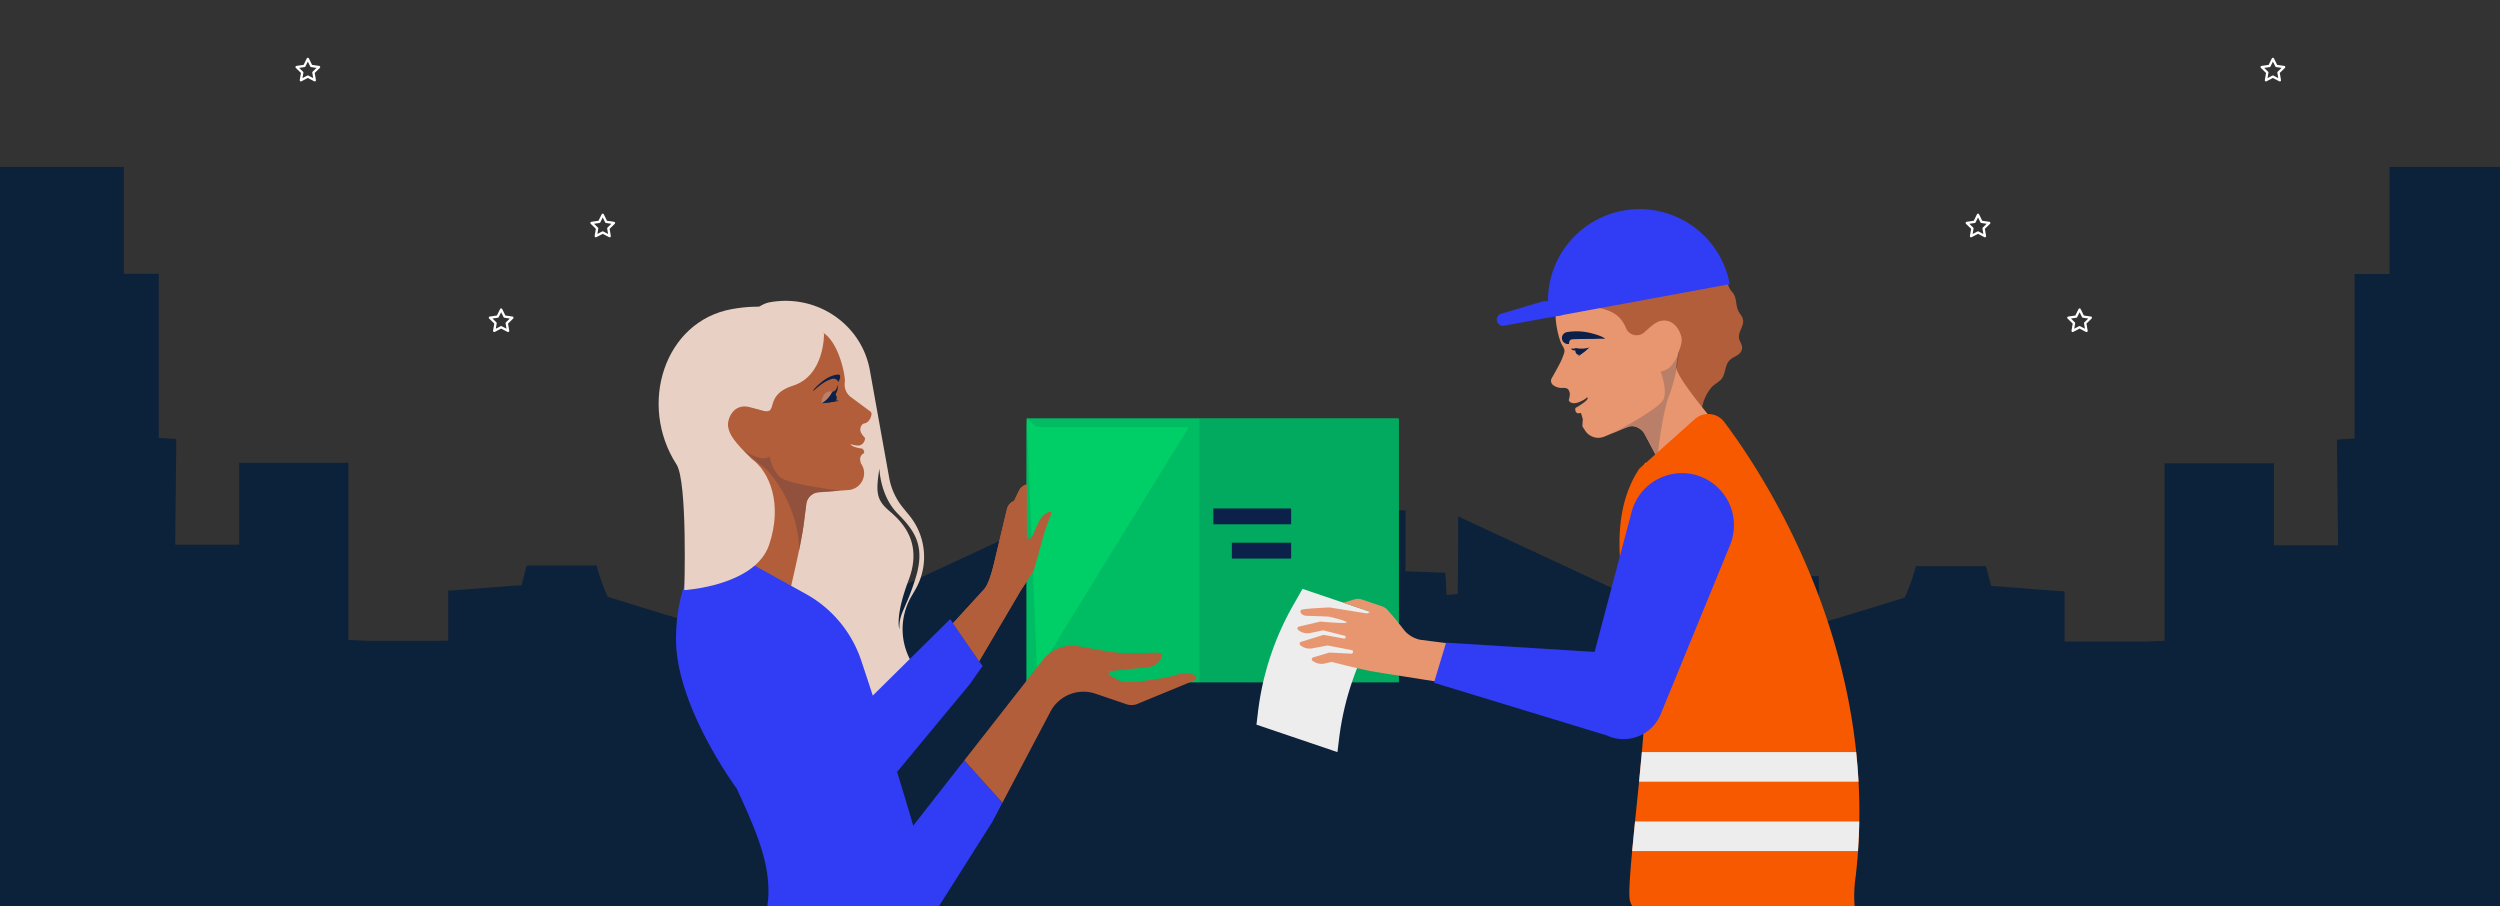 <svg xmlns="http://www.w3.org/2000/svg" xmlns:xlink="http://www.w3.org/1999/xlink" width="1920" height="696" viewBox="0 0 1920 696">
  <rect x="0" y="0" width="1920" height="696" fill="#333333" stroke="none"/>
  <defs>
    <clipPath id="clip-path">
      <rect id="Rectangle_5" data-name="Rectangle 5" width="1920" height="696" transform="translate(0 23820)" fill="#fff"/>
    </clipPath>
    <clipPath id="clip-path-2">
      <path id="Path_735" data-name="Path 735" d="M13.346,26.432H1057.963V-563H13.346Z" transform="translate(-13.346 563)" fill="none"/>
    </clipPath>
    <clipPath id="clip-path-3">
      <path id="Path_737" data-name="Path 737" d="M999,28.481H2045.475V-562H999Z" transform="translate(-999 562)" fill="none"/>
    </clipPath>
    <clipPath id="clip-path-4">
      <path id="Path_744" data-name="Path 744" d="M511.753,4.325H1533.815v-554.23H511.753Z" transform="translate(-511.753 549.905)" fill="none"/>
    </clipPath>
    <clipPath id="clip-path-5">
      <path id="Path_746" data-name="Path 746" d="M686.336-389.517h9.4v-9.135h-9.4Z" transform="translate(-686.336 398.652)" fill="none"/>
    </clipPath>
    <clipPath id="clip-path-8">
      <path id="Path_787" data-name="Path 787" d="M0,31.386H2098.673V-643H0Z" transform="translate(0 643)" fill="none"/>
    </clipPath>
  </defs>
  <g id="Illustration" transform="translate(0 -23820)" clip-path="url(#clip-path)">
    <g id="Illustration-2" data-name="Illustration" transform="translate(-88.837 24507.307)">
      <g id="Group_758" data-name="Group 758" transform="translate(13.997 -559.095)" clip-path="url(#clip-path-2)">
        <g id="Group_757" data-name="Group 757" transform="translate(-7.566 -0.322)">
          <path id="Path_734" data-name="Path 734" d="M.109,8.882C3.1,5.8,3.237-.064,4.665-4.726l9.609-.725c.341-3.731.668-7.317,1.1-12.03,8.105-.706,16.366-.214,25.06-.242.35,3.982.643,7.308.993,11.3,2.637.115,5.131.228,8.68.384.678-13.125.246-25.705.323-38.263.078-12.691.017-25.381.017-38.073v-99.59c.452.029.907.05,1.366.05h123.46v82.356h26.79V26.468c4.872.327,8.715.584,13.5.9l-.864,81.071h49.19V45.555h83.872V181.632s13.257.63,15.291.63h56.332a8.8,8.8,0,0,0,.961-.056h4.062V143.746c11.841-.644,52.756-4.105,56.321-4.105,1.409-5.5,2.656-10.379,3.886-15.187h53.73c2.193,8.17,6.782,21.095,8.763,24.138,0,0,56.453,17.51,65.312,19.758.358-2.721.174-33.791.5-36.236h104.5c0,3.153,4.376,76.492,4.376,81.465L743.4,154.153l145.89-67.885c.01,19.792,0,39.59.384,59.509l8.525.7c.284-5.6.545-10.738.862-16.981l30.591-1.156V81.688h45.5c3.058,10.571,6.11,34.863,9.231,45.655h19.364V110.8a30.679,30.679,0,0,0,6.045.6h81.057v78.9c6.177,1.839,34.583,2.148,46.187.618V142.876h104.047v32.576c5.28,0,9.94-.03,14.6.007,6.989.06,7.677.64,7.712,7.734.078,17.449.018,34.9.045,52.35,0,2.069.2,4.139.349,6.885,8.938,1.036,45,.315,54.417.207.148-3.238.38-6.047.387-8.858.036-15.335.008-30.67.02-46.006.006-7.762,1.558-12.315,5.967-15.319h27.351c4.455,25.323,3.1,50.611,4.4,76.027.429-1.168,1.2-2.326,1.23-3.506.231-8.456.866-16.953.286-25.364-.627-9.11,2.126-17.645,3.089-26.466.433-3.97,3.286-5.348,10.363-5.654.154-2.2.443-4.475.45-6.753.045-13.219-.021-26.441.062-39.661.018-3-.932-6.388,3.1-8.17.888-.392,1.117-2.707,1.3-4.181.211-1.744.254-3.508.322-5.626h64.749a14.921,14.921,0,0,0,4.6-.735c.876.062,1.754.124,2.648.189v39.2c2.8,1.173,6.122.81,9.133.905,1.445-20.764,3.488-46.62,5.622-68.286q.282-5.67.561-11.341,1.622-32.874,3.263-65.745c.065-1.275.367-2.538.6-4.068,3.306-.547,6.335-1.049,10.235-1.7v-31.45a29.507,29.507,0,0,0,2.811-1.086q.444,12.361.894,24.86h26.387V-41.09h2.652q.378,13.895.753,27.788c.112,4.23-.177,8.5.356,12.676.489,3.83,1.836,7.549,2.917,11.75l9.445.728q2.427,36.442,4.823,72.411c6.583,3.938,32.492,7.272,39.442,8.657q.483,39.445.973,79.443a5.911,5.911,0,0,1,1.65,2.268c.86,2.391.728,5.151.943,7.761.187,2.282-.342,4.876,3.75,6.1.091-4.469.258-8.567.233-12.661-.021-3.69,1.856-4.593,5.715-3.7.63,4.884,1.29,10,1.943,15.072,4.65.16,6.972,2.354,7.194,6.691.067,1.319-.219,2.766.239,3.923.39.987,1.609,2.258,2.476,2.27a3.352,3.352,0,0,0,2.477-2.2c.278-3.618.119-7.272.119-11.163l10.4-1.2c.475-2.073.93-4.062,1.495-6.523l10.747-1.107V139.1c22.738-1.522,44.805-.016,67.7-1.2V37.248l2.021-.005c.526,37.156,1.054,74.315,1.592,112.316h3.79c.013-.635.029-1.268.042-1.9.251-12.626,1.675-13.94,14.843-12.426-.4-16.829-1.221-33.672-.618-50.465.6-16.64,3.829-32.958,14.5-46.777,4.842-6.272,10.819-12.306,13.425-19.483,2.581-7.11,1.569-15.525,2.6-23.428.6,5.739,1.53,11.468,1.708,17.22a16.542,16.542,0,0,0,4.485,11.444c1.441,1.539,2.484,3.468,4,4.917,17.667,16.915,21.071,38.739,21.182,61.633.073,15.068-.172,30.139-.265,45.209-.022,3.652,0,7.3,0,11.673h13.873c.361,4.753.672,8.853,1.015,13.372l8.815,4.635c-.039-2.754-.058-5.508-.108-8.261-.084-4.564-.147-8.6,4.907-10.967,3.875-1.812,7.222-4.951,11.11-6.689-.413-70.671-.825-141.073-1.241-211.765,6.586-.3,12.3-.564,18.56-.85V-83.942H1873.4v10.135c3.294.223,6.163.281,7.354.354,3.912.241,7.829.4,12.814.64.684,69.917,1.362,139.32,2.047,209.142,6.409-.016,12.851-.007,19.361,0-.01-4.86-.015-9.633.044-14.394.06-4.871-.709-10.147,5.87-12.094,1.132-.336,1.77-2.5,2.534-3.876,1.151-2.081,2.051-4.318,3.349-6.3,2.5-3.815,5.463-3.787,7.914-.023a28.591,28.591,0,0,1,2.236,4.193c1.659,3.833,3.693,7.094,9.5,5.963.608,5.116,1.569,9.724,1.633,14.344.165,12.121.183,24.243.2,36.367l9.976,2.056c.877,1.539.916,4.912,5.57,5.546,4.287.586,6.384,4.535,6.479,9.681,4.9,0,9.86.015,14.82.06a3.574,3.574,0,0,1,2.729,1.2c3.158,6.014,8.774,4.832,13.937,4.956,3.1.073,6.2.014,9.75.014.166-3.339.4-5.915.406-8.492.042-10.575-.136-21.155.059-31.728.23-12.368.365-24.764,1.38-37.078.364-4.41,3.17-8.621,5.16-13.687,1.893,3.408,3.248,5.849,5.262,9.477l4.8-6.812,3.893,4.256,4.051-7.009,5.515,8.22,5.5-8.624c5.636,9.132,8.6,18.192,7,28.8,8.019,1.436,16.075,1.094,24.116.961V250.627l3.172.247c.131,2.758.362,5.326.357,7.892-.03,17.186-.135,34.371-.167,51.557-.018,10.157.617,10.817,10.833,12.4a27.152,27.152,0,0,1,3.475,1.088v18.568h37.547V144.667c0-1.85-.038-3.7.008-5.552.148-6.047,1.721-8,7.737-8.673,3.928-.439,7.923-.267,11.884-.431,1.281-.055,2.552-.307,4.1-.5.533-2.213,1.012-4.2,1.614-6.707h28.484c.489,1.769.956,3.456,1.608,5.816,7.772-2.141,13.522,3.915,21.547,4.786V295.881c13.822,2.617,23.626,8.66,23.942,24.234,2.6.187,4.9.486,7.208.5,11.1.05,63.442.351,74.529-.1,6.485-.264,11.964,1.093,16.611,5.628,4.865,4.747,10.611,6.616,17.333,5.212v55.51H-2.24V12.251A11.994,11.994,0,0,1,.109,8.882" transform="translate(2.24 181.961)" fill="#0c213a"/>
        </g>
      </g>
      <g id="Group_760" data-name="Group 760" transform="translate(1047.763 -559.095)" clip-path="url(#clip-path-3)">
        <g id="Group_759" data-name="Group 759" transform="translate(-1302.841 -0.323)">
          <path id="Path_736" data-name="Path 736" d="M113.569,9.221c-3-3.088-3.133-8.962-4.564-13.633l-9.626-.726c-.341-3.737-.669-7.33-1.1-12.051-8.12-.707-16.395-.214-25.1-.243-.351,3.989-.644,7.321-.995,11.324-2.641.116-5.14.228-8.7.385-.679-13.148-.247-25.751-.324-38.331-.078-12.713-.017-25.426-.017-38.141v-99.767c-.453.029-.909.05-1.368.05H-61.9v82.5H-88.742V26.839c-4.88.328-8.73.585-13.529.906l.866,81.215h-49.278v-63H-234.7V182.279s-13.281.631-15.318.631h-56.432a8.824,8.824,0,0,1-.962-.056h-4.069V144.325c-11.862-.645-52.85-4.112-56.421-4.112-1.411-5.513-2.66-10.4-3.893-15.214h-53.825c-2.2,8.185-6.794,21.132-8.778,24.181,0,0-56.554,17.541-65.428,19.793-.358-2.725-.174-33.851-.5-36.3h-104.69c0,3.158-4.383,76.628-4.383,81.61l-21.646-59.531L-777.2,86.745c-.01,19.827,0,39.66-.385,59.614l-8.54.7c-.285-5.605-.546-10.757-.864-17.012l-30.645-1.158V82.157h-45.582c-3.064,10.59-6.121,34.925-9.247,45.736h-19.4V111.322a30.733,30.733,0,0,1-6.056.6h-81.2v79.043c-6.187,1.842-34.645,2.152-46.269.619V143.454h-104.233v32.634c-5.289,0-9.957-.03-14.625.007-7,.06-7.691.641-7.726,7.748-.078,17.48-.018,34.962-.045,52.444,0,2.073-.2,4.146-.35,6.9-8.954,1.038-45.075.315-54.514.207-.148-3.243-.38-6.058-.388-8.874-.036-15.362-.008-30.725-.02-46.088-.006-7.776-1.56-12.337-5.977-15.346h-27.4c-4.463,25.368-3.108,50.7-4.4,76.163-.43-1.17-1.2-2.33-1.233-3.512-.231-8.471-.868-16.983-.287-25.41.628-9.126-2.13-17.677-3.094-26.513-.434-3.977-3.292-5.357-10.382-5.664-.155-2.205-.443-4.483-.451-6.765-.045-13.243.021-26.488-.062-39.731-.018-3,.934-6.4-3.1-8.185-.89-.393-1.119-2.712-1.3-4.188-.211-1.747-.254-3.515-.323-5.636h-64.865a14.949,14.949,0,0,1-4.6-.737c-.877.062-1.757.124-2.653.189V162.36c-2.8,1.175-6.133.811-9.149.907-1.448-20.8-3.495-46.7-5.632-68.408q-.282-5.68-.562-11.361-1.625-32.932-3.269-65.862c-.065-1.278-.368-2.543-.6-4.076-3.312-.548-6.346-1.051-10.253-1.7V-19.645a29.558,29.558,0,0,1-2.816-1.087q-.445,12.383-.9,24.9h-26.434V-40.839h-2.657q-.378,13.919-.755,27.838c-.112,4.237.178,8.519-.356,12.7-.49,3.837-1.84,7.563-2.922,11.771l-9.461.729q-2.432,36.507-4.832,72.54c-6.6,3.945-32.55,7.285-39.512,8.672q-.484,39.515-.975,79.585a5.92,5.92,0,0,0-1.653,2.272c-.862,2.4-.729,5.16-.945,7.775-.187,2.286.342,4.885-3.757,6.108-.091-4.477-.259-8.582-.233-12.684.021-3.7-1.86-4.6-5.725-3.706-.631,4.893-1.292,10.019-1.946,15.1-4.659.161-6.985,2.358-7.207,6.7-.067,1.322.22,2.771-.239,3.93-.391.989-1.612,2.262-2.481,2.274a3.358,3.358,0,0,1-2.482-2.2c-.279-3.625-.119-7.285-.119-11.182l-10.414-1.2c-.476-2.077-.932-4.069-1.5-6.534l-10.766-1.108V139.666c-22.779-1.525-44.885-.016-67.816-1.2V37.638l-2.025-.005c-.527,37.222-1.056,74.447-1.595,112.516h-3.8c-.013-.636-.029-1.27-.042-1.906-.251-12.648-1.678-13.965-14.869-12.448.4-16.859,1.223-33.732.619-50.554-.6-16.67-3.836-33.017-14.529-46.86-4.851-6.283-10.839-12.328-13.449-19.517-2.586-7.123-1.572-15.552-2.6-23.47-.605,5.749-1.533,11.488-1.711,17.251a16.571,16.571,0,0,1-4.493,11.464c-1.444,1.541-2.488,3.475-4,4.926-17.7,16.945-21.108,38.808-21.22,61.743-.074,15.1.172,30.192.266,45.289.022,3.658,0,7.315,0,11.694h-13.9c-.361,4.762-.673,8.869-1.017,13.4l-8.831,4.643c.039-2.759.058-5.518.108-8.276.084-4.573.147-8.62-4.916-10.987-3.882-1.816-7.235-4.96-11.13-6.7.414-70.8.827-141.324,1.243-212.141-6.6-.3-12.325-.565-18.593-.851v-10.61h-46.8v10.153c-3.3.224-6.174.282-7.367.355-3.919.242-7.843.4-12.837.641-.685,70.041-1.365,139.568-2.051,209.514-6.421-.016-12.874-.007-19.4,0,.01-4.869.015-9.65-.044-14.42-.06-4.879.71-10.165-5.881-12.115-1.134-.336-1.773-2.5-2.538-3.883-1.154-2.085-2.055-4.326-3.355-6.309-2.5-3.821-5.473-3.794-7.928-.023a28.634,28.634,0,0,0-2.24,4.2c-1.662,3.84-3.7,7.107-9.514,5.973-.61,5.125-1.572,9.741-1.636,14.369-.165,12.143-.183,24.286-.2,36.431l-9.994,2.059c-.879,1.541-.917,4.92-5.58,5.556-4.3.587-6.4,4.543-6.49,9.7-4.912,0-9.877.015-14.846.06a3.581,3.581,0,0,0-2.734,1.205c-3.164,6.025-8.79,4.84-13.961,4.964-3.1.074-6.211.014-9.767.014-.166-3.345-.4-5.926-.407-8.507-.042-10.594.137-21.192-.059-31.784-.23-12.39-.366-24.808-1.383-37.144-.365-4.418-3.175-8.637-5.169-13.711-1.9,3.414-3.254,5.86-5.271,9.494l-4.809-6.824-3.9,4.264-4.058-7.022-5.524,8.234-5.508-8.64c-5.646,9.148-8.616,18.224-7.011,28.855-8.033,1.438-16.1,1.1-24.159.962V251.4l-3.177.248c-.131,2.763-.363,5.335-.358,7.906.03,17.216.135,34.432.167,51.649.018,10.175-.618,10.837-10.852,12.421a27.2,27.2,0,0,0-3.481,1.09v18.6h-37.614V145.249c0-1.853.038-3.71-.008-5.562-.148-6.058-1.724-8.017-7.751-8.688-3.935-.44-7.937-.268-11.905-.432-1.283-.055-2.556-.308-4.11-.5-.534-2.217-1.014-4.211-1.617-6.719h-28.534l-1.611,5.826c-7.786-2.144-13.546,3.922-21.585,4.794V296.731c-13.847,2.621-23.668,8.675-23.985,24.277-2.6.187-4.911.486-7.221.5-11.125.05-63.554.352-74.661-.1-6.5-.265-11.985,1.095-16.64,5.638-4.874,4.755-10.63,6.628-17.364,5.221v55.609h2356.9V12.6a12.016,12.016,0,0,0-2.354-3.375" transform="translate(2240.974 181.961)" fill="#0c213a"/>
        </g>
      </g>
      <g id="Group_767" data-name="Group 767" transform="translate(536.733 -545.361)" clip-path="url(#clip-path-4)">
        <g id="Group_761" data-name="Group 761" transform="translate(116.444 89.095)">
          <path id="Path_738" data-name="Path 738" d="M6.456,13.127A50.284,50.284,0,0,1,3.463-42.12l2.785-4.8a50.274,50.274,0,0,0-4.459-57.141l-4.956-6.093A50.2,50.2,0,0,1-13.7-133.024l-14.85-82.621c-6.34-35.3-40.668-58.678-76.667-52.212-10.468,1.876-17.451,11.726-27.035,25.23l24.09,134.064,60.438,245.206L4.052,75.99a50.4,50.4,0,0,0,2.4-62.863m-5.2-67.662c10.727-28.307-4.334-44.1-14.584-52.8s-10.757-14.3-7.877-32.867c0,0,.393,21.047,14.184,34.836S14.1-79.748,6.378-55.321-6.25-29.312-5.845-16.7c0,0-3.626-9.527,7.1-37.836" transform="translate(132.253 268.932)" fill="#e8d1c4"/>
        </g>
        <g id="Group_762" data-name="Group 762" transform="translate(122.419 332.705)">
          <path id="Path_739" data-name="Path 739" d="M4.448,2.975-34.138-48.319a31.652,31.652,0,0,0-40.764-8.6A31.645,31.645,0,0,0-81.071-6.166c36.268,33.833,92.563,82.758,102.64,70.6L83.586-10.441l9.606-13.664L68.308-60.129Z" transform="translate(91.118 60.952)" fill="#303df4"/>
        </g>
        <g id="Group_763" data-name="Group 763" transform="translate(284.019 224.892)">
          <path id="Path_740" data-name="Path 740" d="M0,5.2,23.746-20.742c4.65-5.072,7.725-20.059,9.321-26.752l8.347-34.932A9.134,9.134,0,0,1,46.276-88.5l.662-.321,3.7-7.7a9.127,9.127,0,0,1,6.915-5.07l34.478-4.994.133.111A7.7,7.7,0,0,1,86.3-99.3L73.907-96.262s11.289.369,14.759,1.746l-1.789,2.28a7.7,7.7,0,0,1-5.091,2.882l-3.828.479L75.888-86.1a7.653,7.653,0,0,1-5.16,3.023l-8.1,1.071a3.008,3.008,0,0,0-2.287,1.568,34.336,34.336,0,0,0-3.123,10.133,34.413,34.413,0,0,0-.38,9.19,1.715,1.715,0,0,0,3.117.821,30.975,30.975,0,0,0,2.57-4.825c2.6-5.916,4.276-12.144,11.118-15.13a1.357,1.357,0,0,1,1.808,1.756,139.061,139.061,0,0,0-6.314,17.706c-1.155,4.444-4.3,15.63-7.242,25.973-2.357,3.6-2.357,3.6-9.535,14.345L20.1,34.307Z" transform="translate(0 106.581)" fill="#b25e3a"/>
        </g>
        <g id="Group_764" data-name="Group 764" transform="translate(82.604 111.634)">
          <path id="Path_741" data-name="Path 741" d="M3.487,9.563s9.587-39.121,11.852-56.755L17.3-62.44a10.374,10.374,0,0,1,9.382-9.01l23.207-1.717a12.911,12.911,0,0,0,11.7-11.371l.025-.188a12.362,12.362,0,0,0-1.636-7.736l-.428-.711a5.087,5.087,0,0,1-.628-1.682l-.194-1.09a5.058,5.058,0,0,1,3.01-5.547,3.926,3.926,0,0,0-1.435-3.445s-8.218-1.01-8.976-3.473a21.116,21.116,0,0,0,6.088,1.132,5.756,5.756,0,0,0,4.979-5.908s-3.07-2.989-3.525-5.518,1.093-5.246,2.745-5.542c4.051-.727,5.351-4.623,5.765-6.857a2.467,2.467,0,0,0-.953-2.428l-14.448-10.7A11.97,11.97,0,0,1,46.78-155l.08-1c.027-.318.039-.632.05-.941.233-6.168-6.548-37.572-22.414-38.969-6.308-.386-34.949,22.932-32.558,49.6l.049.9c.36,5.979-3.571,12.017-9.358,10.5l-8.123-2.13c-12.617-3.462-19.636,4.623-18.977,15.226s11.661,17.515,16.762,25.391c25.3,41.055,1.247,65.469-26.014,70.368S-68.649,16.454-68.649,16.454Z" transform="translate(71.435 195.915)" fill="#b25e3a"/>
        </g>
        <g id="Group_765" data-name="Group 765" transform="translate(165.62 234.865)">
          <path id="Path_742" data-name="Path 742" d="M1.479,0-15.2,1.234a10.374,10.374,0,0,0-9.382,9.009l-1.958,15.249c-.7,5.495-2.122,13.076-3.738,20.908-.01.181-.019.274-.019.274,3.6-15.626,5.84-36.956,5.84-36.956.715-4.665,5.075-8.506,10.736-8.506.194,0,.388,0,.585.014C-7.292.752,1.819.04,1.819.04L1.479,0" transform="translate(30.296)" fill="#bcadaa"/>
        </g>
        <g id="Group_766" data-name="Group 766" transform="translate(121.432 202.426)">
          <path id="Path_743" data-name="Path 743" d="M0,0H0C.148.131,10.327,9.111,20.11,16.849c25.3,29.644,24.284,58.875,24.1,61.99,1.616-7.834,3.032-15.413,3.738-20.908L49.9,42.682a10.373,10.373,0,0,1,9.382-9.009l16.678-1.234c-3.909-.464-40.381-4.922-46.383-10.547-6.338-5.939-7.833-15.775-7.833-15.775a7.123,7.123,0,0,1-4.659,1.507C9.821,7.624.154.121,0,0" fill="#91513d"/>
        </g>
      </g>
      <g id="Group_769" data-name="Group 769" transform="translate(719.838 -386.725)" clip-path="url(#clip-path-5)">
        <g id="Group_768" data-name="Group 768" transform="translate(0.002)">
          <path id="Path_745" data-name="Path 745" d="M.307,0H.041a6.067,6.067,0,0,0-5.3,4.126c-1.27,3.29-.994,5.009-.994,5.009C-2.763,8.5,3,7.84,3,7.84L3.114,2s0-.01,0-.03v-.04C3.109,1.64,2.962.546,1.133.108A4.014,4.014,0,0,0,.307,0" transform="translate(6.28)" fill="#bc7f68"/>
        </g>
      </g>
      <g id="Group_777" data-name="Group 777" transform="translate(536.733 -545.361)" clip-path="url(#clip-path-4)">
        <g id="Group_770" data-name="Group 770" transform="translate(176.551 145.751)">
          <path id="Path_747" data-name="Path 747" d="M.9.269A3.8,3.8,0,0,0-3.848-2.2c-3.744.888-8.437,3.724-14.617,9.444,0,0-.5-1.237,6.257-6.855,6.023-5,10.991-5.912,13.262-5.9a1.084,1.084,0,0,1,1.068.568c.3.716.444,2.263-1.22,5.209" transform="translate(18.474 5.509)" fill="#0c2149"/>
        </g>
        <g id="Group_771" data-name="Group 771" transform="translate(183.132 159.006)">
          <path id="Path_748" data-name="Path 748" d="M.376,0A20.044,20.044,0,0,1-7.7,8.8a94.733,94.733,0,0,0,9.96-1.385A3.27,3.27,0,0,0,3.848,3.877C3.309,1.5.376,0,.376,0" transform="translate(7.698)" fill="#0c2149"/>
        </g>
        <g id="Group_772" data-name="Group 772" transform="translate(191.203 153.805)">
          <path id="Path_749" data-name="Path 749" d="M.081.4S4.039-5.022,2.146-8.14c0,0,.382,4.371-3.805,5.205A4.607,4.607,0,0,1,.081.4" transform="translate(1.659 8.14)" fill="#0c2149"/>
        </g>
        <g id="Group_773" data-name="Group 773" transform="translate(186.118 165.518)">
          <path id="Path_750" data-name="Path 750" d="M.483.025C-.328.083-1.1.186-1.869.281S-4.459.629-5.22.749l-2.305.369c-.386.065-.777.126-1.17.176s-.789.107-1.205.122a11.544,11.544,0,0,1,1.059-.6C-8.47.66-8.1.492-7.721.358a12.869,12.869,0,0,1,2.34-.6A24.171,24.171,0,0,1-1.9-.5,6.36,6.36,0,0,1,.483.025" transform="translate(9.901 0.505)" fill="#0c2149"/>
        </g>
        <g id="Group_774" data-name="Group 774" transform="translate(71.274 273.439)">
          <path id="Path_751" data-name="Path 751" d="M1.209,0S-24.764,24-24.764,75.649,21.857,190.213,21.857,190.213c20.3,44.275,37,80.8,11.282,122.71a145.557,145.557,0,0,0-21.826,73.941c-.761,47.009.726,147.517.726,147.517H179.813V318.675c0-35.48-41.573-164.554-62.328-226.78A91.613,91.613,0,0,0,74.878,40.708Z" transform="translate(24.764)" fill="#303df4"/>
        </g>
        <g id="Group_775" data-name="Group 775" transform="translate(96.85 330.803)">
          <path id="Path_752" data-name="Path 752" d="M6.54,8.466-51.867-146.006a42.427,42.427,0,0,0-56.4-23.987,42.424,42.424,0,0,0-19.68,60.778L-22.706,66.567a31.732,31.732,0,0,0,54.043.671L83.33-14.912l7.795-14.77L61.86-62.251Z" transform="translate(133.982 173.438)" fill="#303df4"/>
        </g>
        <g id="Group_776" data-name="Group 776" transform="translate(57.929 93.583)">
          <path id="Path_753" data-name="Path 753" d="M.639,5.639C-28.974-40.2-8.842-104.329,43.181-113.676c46.337-8.329,66.927,13.9,70.733,18.859,0,0,.7,32.143-23.826,39.962S81.344-30.6,64.3-36.426l-7.228-1.893c-12.59-3.462-17.73,8.956-16.8,14.961S44.872-11.732,58.62,1.553c13.344,9.663,23.815,34.382,13.107,65.9s-65.11,34.7-65.11,34.7S9.225,18.93.639,5.639" transform="translate(13.095 115.525)" fill="#e8d1c4"/>
        </g>
      </g>
      <path id="Path_755" data-name="Path 755" d="M836.475-176.289h285.682V-378.734H836.475Z" transform="translate(40.83 12.899)" fill="#00ce66"/>
      <path id="Path_756" data-name="Path 756" d="M836.478-176.289H969.039V-378.734H836.478Zm0-202.445,7.986,6.656H961.051L844.464-182.947Z" transform="translate(40.83 12.899)" fill="#00bc63"/>
      <path id="Path_757" data-name="Path 757" d="M1115.987-378.734H962.876v202.445h153.111Z" transform="translate(47 12.899)" fill="#02aa60"/>
      <path id="Path_758" data-name="Path 758" d="M1032.272-287.845H986.74v12.167h45.532Z" transform="translate(48.165 17.336)" fill="#0c2149"/>
      <path id="Path_759" data-name="Path 759" d="M1032.933-312.936H973.191v12.167h59.742Z" transform="translate(47.504 16.111)" fill="#0c2149"/>
      <g id="Group_801" data-name="Group 801" transform="translate(536.733 -545.361)" clip-path="url(#clip-path-4)">
        <g id="Group_778" data-name="Group 778" transform="translate(292.691 353.922)">
          <path id="Path_760" data-name="Path 760" d="M4.688,1.717l23.837,8.1a12.027,12.027,0,0,0,9.006-.506L81.054-8.649a2.066,2.066,0,0,0,.042-3.718c-7.294-3.666-14.652.12-21.975,1.591-5.723,1.151-11.837,2-17.536,2.7a65.884,65.884,0,0,1-14.9.7c-3.827-.289-7.3-3.187-10.806-4.764a1.819,1.819,0,0,1,.523-3.466c6.808-.807,17.624-2.02,25.7-2.574C54.8-19.05,55.851-27.1,55.609-28.952s-19.171.383-32.507-.734c-7.078-.6-20.181-2.921-30.91-4.972A28.652,28.652,0,0,0-35.744-24.175L-96.04,52.9l29.265,32.568,36.913-69.995A28.634,28.634,0,0,1,4.688,1.717" transform="translate(96.04 35.167)" fill="#b25e3a"/>
        </g>
        <g id="Group_779" data-name="Group 779" transform="translate(284.019 230.139)">
          <path id="Path_761" data-name="Path 761" d="M3.427.981C-3.415,3.967-5.089,10.194-7.691,16.11a30.984,30.984,0,0,1-2.57,4.825,1.715,1.715,0,0,1-3.116-.82,30.549,30.549,0,0,1-.138-3.576l-.066-.329V-20.1a9.07,9.07,0,0,0-5.991,4.82l-3.7,7.7-.662.321A9.134,9.134,0,0,0-28.8-1.2l-8.349,34.932c-1.6,6.694-4.669,21.68-9.32,26.753L-70.212,86.432l20.1,29.1,32.251-54.777c7.179-10.745,7.179-10.745,9.535-14.346,2.941-10.341,6.088-21.527,7.243-25.972A138.78,138.78,0,0,1,5.236,2.736,1.357,1.357,0,0,0,3.427.981" transform="translate(70.212 20.104)" fill="#b25e3a"/>
        </g>
        <g id="Group_780" data-name="Group 780" transform="translate(749.301 37.374)">
          <path id="Path_762" data-name="Path 762" d="M3.817,5.3C9.712-11.544,15.084-26.52,13.346-31.923S2.112-45.521-6.937-37.358l-10,17.627a8.809,8.809,0,0,1-13.918-3.124c-6.167-15.588-11.295-14.929-19.647-14.269a42.768,42.768,0,0,1-15.04-.926c-18.634-4.786-10.874-24.7-11.933-22.831,1.093-5.735,8.4-32.659,50.528-45.145a62.453,62.453,0,0,1,47.929,5.392c6.55,3.615,11.368,8.54,16.819,13.5,2.038,1.854,4.34,2.351,6.5,3.9,2.7,1.927,4.42,5.42,5.617,8.419,1.619,4.052,1.8,7.636,4.782,10.966,3.815,4.267,2.64,8.207,4.405,13.5,1.142,3.433,4.02,5.159,4.215,8.848.251,4.7-3.644,8.3-3.188,13.021.3,3.116,3.174,5.635,2.255,9.005-1.2,4.409-5.842,5.22-8.824,7.71C50.235-8.989,49.937-4.361,48.635-.45c-1.5,4.5-3.875,5.352-7.341,8.029-5.863,4.532-10.533,15.54-9.735,22.9C33.569,49.028,3.817,5.3,3.817,5.3" transform="translate(78.206 108.548)" fill="#b25e3a"/>
        </g>
        <g id="Group_781" data-name="Group 781" transform="translate(743.296 80.627)">
          <path id="Path_763" data-name="Path 763" d="M4.908,6.958A19.041,19.041,0,0,1-13.413-3.087L-28.993-32.4a10.867,10.867,0,0,0-13.625-4.558l-17.16,7.235a12.044,12.044,0,0,1-14.5-4.569l-1.624-2.463a3.281,3.281,0,0,1-.537-2.039l.309-4.387-1.391-4.687-2.361.155c-.848.059-1.822-1.267-1.953-2.107a3.843,3.843,0,0,1,.094-1.995s11.72-6.4,8.887-8.2c-1.491,1.842-6.021,3.818-7.8,4.26-5.331,1.331-6.289-2.051-6.289-2.051s1.31-3.781.631-6.074-1.614-3.431-5.064-3.317a10.949,10.949,0,0,1-7.341-2.015A4.119,4.119,0,0,1-99.983-74.7c2.51-4.362,6.96-12.266,8.149-15.5,1.683-4.572,2.428-5.548.378-8.961l-.482-.8c-.15-.25-.3-.506-.435-.761-2.778-5.04-10.275-34.016,2.35-41.821,12.024,19.806,37.933,6.37,47.112,29.573a8.809,8.809,0,0,0,13.919,3.123l5.231-4.613c9.052-8.163,18.283-4.369,22.171,4.732S-3.042-99.333-4.515-83.862C-5.484-73.7,46.137-16.381,46.137-16.381A19.034,19.034,0,0,1,28.768,5.059Z" transform="translate(100.539 142.537)" fill="#e89670"/>
        </g>
        <g id="Group_782" data-name="Group 782" transform="translate(839.305 126.284)">
          <path id="Path_764" data-name="Path 764" d="M.128,0A29.273,29.273,0,0,1-.784,2.991,55.891,55.891,0,0,0-2.611,13.017a5.919,5.919,0,0,0,.347,2.238C-.565,6.72.128,0,.128,0M.128,0Z" transform="translate(2.625)" fill="#91513d"/>
        </g>
        <g id="Group_783" data-name="Group 783" transform="translate(790.083 185.355)">
          <path id="Path_765" data-name="Path 765" d="M.8.007A12.834,12.834,0,0,1,8.367,5.265,10.859,10.859,0,0,0,.8.007M-1.42-.144A10.854,10.854,0,0,0-5.258.707l-9.817,4.139c-.812.427-1.282.668-1.317.687h0c.155-.069,8.509-3.8,12.969-5.282a8.078,8.078,0,0,1,2-.394" transform="translate(16.392 0.144)" fill="#ced1db"/>
        </g>
        <g id="Group_784" data-name="Group 784" transform="translate(791.4 129.275)">
          <path id="Path_766" data-name="Path 766" d="M2.315,0C.656,4.647-3.45,13.165-11.462,14.075c0,0,5.3,13.406,2.508,21.017-2.481,6.752-31.86,22.5-38.477,25.977l9.817-4.139a10.854,10.854,0,0,1,3.838-.851c.181-.012.362-.017.541-.017a8.585,8.585,0,0,1,1.679.168,10.862,10.862,0,0,1,7.567,5.258l10.142,19.08s3.3-33.537,9.137-48.384A121.021,121.021,0,0,0,.834,12.265a5.936,5.936,0,0,1-.346-2.238A55.718,55.718,0,0,1,2.315,0" transform="translate(47.431)" fill="#ba7f68"/>
        </g>
        <g id="Group_785" data-name="Group 785" transform="translate(761.936 124.886)">
          <path id="Path_767" data-name="Path 767" d="M.021.023A21.756,21.756,0,0,0,10.516-.466,85.565,85.565,0,0,1,3.4,5.126,2.942,2.942,0,0,1,.129,3.948,4.155,4.155,0,0,1,.021.023" transform="translate(0.437 0.466)" fill="#0c2149"/>
        </g>
        <g id="Group_786" data-name="Group 786" transform="translate(758.694 125.382)">
          <path id="Path_768" data-name="Path 768" d="M.238.068S-4.007,1.382-4.867-1.1a6.221,6.221,0,0,0,3.745-.292Z" transform="translate(4.867 1.391)" fill="#0c2149"/>
        </g>
        <g id="Group_787" data-name="Group 787" transform="translate(764.147 126.599)">
          <path id="Path_769" data-name="Path 769" d="M0,.244c.542-.49,1.09-.922,1.632-1.362s1.1-.848,1.66-1.268L4.969-3.648c.284-.211.564-.425.843-.651s.562-.441.832-.7A9.755,9.755,0,0,0,5.6-4.685c-.336.136-.674.273-1,.436a11.677,11.677,0,0,0-1.851,1.14,10.474,10.474,0,0,0-1.6,1.484A5.827,5.827,0,0,0,0,.244" transform="translate(0 4.999)" fill="#0c2149"/>
        </g>
        <g id="Group_788" data-name="Group 788" transform="translate(751.665 112.509)">
          <path id="Path_770" data-name="Path 770" d="M.34.291c2.152-.5,16.232-.338,18.5-.457,1.138-.052,2.276-.1,3.417-.11s2.3,0,3.367.039l.09,0c1.235.044-2.05-2.305-10.737-4.424A44.677,44.677,0,0,0-3.144-5.35,4.6,4.6,0,0,0-6.908-.034,4.607,4.607,0,0,0-1.593,3.73C-1.35,3.688-1.819.772.34.291" transform="translate(6.975 5.966)" fill="#0c2149"/>
        </g>
        <g id="Group_789" data-name="Group 789" transform="translate(740.92 18.664)">
          <path id="Path_771" data-name="Path 771" d="M6.5,2.683A70.4,70.4,0,0,0-75.492-53.786,70.392,70.392,0,0,0-131.963,28.2" transform="translate(133.142 54.964)" fill="#303df4"/>
        </g>
        <g id="Group_790" data-name="Group 790" transform="translate(815.566 475.593)">
          <path id="Path_772" data-name="Path 772" d="M6.744,8.236S-32.647,148.807-20.234,179.5c27.59,70.24-4.688,228.39-4.688,228.39l-62.4,3.776L-98.89,185.307a92.5,92.5,0,0,0-10.233-45.02,92.565,92.565,0,0,1-10.261-40.724S-138.432-29.361-138.17-69.51s0-64.915,0-64.915S-.445-215.995,14.356-127.575,6.744,8.236,6.744,8.236" transform="translate(138.173 168.731)" fill="#303df4"/>
        </g>
        <g id="Group_791" data-name="Group 791" transform="translate(809.401 213.306)">
          <path id="Path_773" data-name="Path 773" d="M.3,0h0L-6.095,10.786v.01a27.076,27.076,0,0,0,4.481.341,70.239,70.239,0,0,0,17.464-2.81c-.329-.5-.639-1.02-.924-1.557L13.677,4.422C2.9,3.828.366.1.3,0" transform="translate(6.095)" fill="#ced1db"/>
        </g>
        <g id="Group_792" data-name="Group 792" transform="translate(829.174 216.48)">
          <path id="Path_774" data-name="Path 774" d="M.811,0A89.558,89.558,0,0,1-13.627,1.329q-1.592,0-2.993-.081L-15.372,3.6q.428.805.924,1.557A137.873,137.873,0,0,0,.811,0Z" transform="translate(16.62)" fill="#ba7f68"/>
        </g>
        <g id="Group_793" data-name="Group 793" transform="translate(795.877 176.005)">
          <path id="Path_775" data-name="Path 775" d="M.7,1.961C-35.76,57.628,5.3,141.339,5.3,178.489S-9.349,320.426-6.44,333.246c5.319,23.451,64.367,14.31,100.2,13.019s78.111,15.351,74.141,1.138-.869-32.76-.869-32.76C186.735,143.725,97.351,7.649,66.117-33.991a15.455,15.455,0,0,0-22.68-2.247Z" transform="translate(14.393 40.18)" fill="#f75900"/>
        </g>
        <g id="Group_794" data-name="Group 794" transform="translate(768.224 221.407)">
          <path id="Path_776" data-name="Path 776" d="M1.113,9.473h0A30.882,30.882,0,0,1-22.02-27.571L14.131-164.157a40.064,40.064,0,0,1,44.637-29.457,40.073,40.073,0,0,1,30.943,54.92L36.96-10.116A30.865,30.865,0,0,1,1.113,9.473" transform="translate(22.81 194.062)" fill="#303df4"/>
        </g>
        <g id="Group_795" data-name="Group 795" transform="translate(517.063 310.303)">
          <path id="Path_777" data-name="Path 777" d="M0,4.854,62.2,25.941l1.262-10.313A217.948,217.948,0,0,1,90.584-66.138l6.971-12.207L35.36-99.433,28.128-86.714A217.887,217.887,0,0,0,1.16-4.817Z" transform="translate(0 99.433)" fill="#ededed"/>
        </g>
        <g id="Group_796" data-name="Group 796" transform="translate(548.544 317.974)">
          <path id="Path_778" data-name="Path 778" d="M2.5.429c4.12,1.4-.719,1.942-.719,1.942l-28.27-4.562S-46.083-1.316-47.966-.43s-.82,4.525,4.074,4.676,16.862.6,16.862.6S-13.348,8.063-13.325,9.3c.019,1.159-17.869-.414-20.076-.614l-.456.036-16.166,3.8a1.469,1.469,0,0,0-.6,2.561,11.146,11.146,0,0,0,9.423,2.347l9.473-1.989a1.5,1.5,0,0,1,.668.015s15.217,3.906,16.359,4.172.528,2.309-.628,2.1L-30.7,18.934a1.508,1.508,0,0,0-.7.044l-17.049,5.266a1.475,1.475,0,0,0-.48,2.563l.268.212a11.139,11.139,0,0,0,8.993,2.207l11.282-2.142h.554s18.185,3.391,18.968,3.683.288,2.628-.711,2.578l-16.805-.867-.5.059-12.216,3.657a1.474,1.474,0,0,0-.432,2.612l.409.291A11.141,11.141,0,0,0-30.1,40.855l4.827-1.138a1.537,1.537,0,0,1,.587-.017S-2.623,45.38,7.407,47.1s66,10.445,66,10.445l9.711-29.814L43.436,22.69a21.571,21.571,0,0,1-13.107-8.027C26.57,9.788,21.405,3.3,17.617-.647a9.5,9.5,0,0,0-3.816-2.4L-1.6-8.264a9.718,9.718,0,0,0-5.949-.094L-15.9-5.809Z" transform="translate(51.16 8.779)" fill="#e89670"/>
        </g>
        <g id="Group_797" data-name="Group 797" transform="translate(653.378 351.612)">
          <path id="Path_779" data-name="Path 779" d="M6.452.376-122.859-7.7l-9.318,30.8L-1.236,63.008c23.224,1.009,42.492-13.777,39.084-36.781C35.219,8.476,24.385.884,6.452.376" transform="translate(132.177 7.705)" fill="#303df4"/>
        </g>
        <g id="Group_798" data-name="Group 798" transform="translate(701.621 89.34)">
          <path id="Path_780" data-name="Path 780" d="M.167.448A4.721,4.721,0,0,0,2.156,9.673L47.243,1.458A12.97,12.97,0,0,0,30.8-8.629Z" transform="translate(3.422 9.169)" fill="#303df4"/>
        </g>
        <g id="Group_799" data-name="Group 799" transform="translate(810.908 435.641)">
          <path id="Path_781" data-name="Path 781" d="M.1,0C-.553,7.314-1.288,14.982-2.058,22.738H166.5Q165.873,11.211,164.682,0Z" transform="translate(2.058)" fill="#ededed"/>
        </g>
        <g id="Group_800" data-name="Group 800" transform="translate(805.598 488.959)">
          <path id="Path_782" data-name="Path 782" d="M0,1.058H173.453q.8-11.486.982-22.738H2.219C1.416-13.7.654-6.019,0,1.058" transform="translate(0 21.68)" fill="#ededed"/>
        </g>
      </g>
      <g id="Group_802" data-name="Group 802" transform="translate(1599.342 -522.331)">
        <path id="Path_784" data-name="Path 784" d="M.4,0l-2.66,5.39-5.948.864,4.3,4.2-1.015,5.924,5.32-2.8,5.32,2.8L4.7,10.449l4.3-4.2L3.06,5.39Z" transform="translate(8.207)" fill="none" stroke="#fff" stroke-linecap="round" stroke-linejoin="round" stroke-width="1.815"/>
      </g>
      <g id="Group_803" data-name="Group 803" transform="translate(1677.359 -449.563)">
        <path id="Path_785" data-name="Path 785" d="M.4,0l-2.66,5.39-5.948.864,4.3,4.2-1.015,5.924,5.32-2.8,5.32,2.8L4.7,10.449l4.3-4.2L3.06,5.39Z" transform="translate(8.207)" fill="none" stroke="#fff" stroke-linecap="round" stroke-linejoin="round" stroke-width="1.815"/>
      </g>
      <g id="Group_805" data-name="Group 805" transform="translate(0 -643)" clip-path="url(#clip-path-8)">
        <g id="Group_804" data-name="Group 804" transform="translate(1825.823 0.952)">
          <path id="Path_786" data-name="Path 786" d="M.4,0l-2.66,5.39-5.948.864,4.3,4.2-1.015,5.924,5.32-2.8,5.32,2.8L4.7,10.449l4.3-4.2L3.06,5.39Z" transform="translate(8.207)" fill="none" stroke="#fff" stroke-linecap="round" stroke-linejoin="round" stroke-width="1.815"/>
        </g>
      </g>
      <g id="Group_806" data-name="Group 806" transform="translate(543.126 -522.331)">
        <path id="Path_788" data-name="Path 788" d="M.4,0,3.06,5.39l5.948.864-4.3,4.2L5.72,16.373.4,13.576l-5.32,2.8L-3.9,10.449l-4.3-4.2,5.948-.864Z" transform="translate(8.207)" fill="none" stroke="#fff" stroke-linecap="round" stroke-linejoin="round" stroke-width="1.815"/>
      </g>
      <g id="Group_807" data-name="Group 807" transform="translate(465.109 -449.563)">
        <path id="Path_789" data-name="Path 789" d="M.4,0,3.06,5.39l5.948.864-4.3,4.2L5.72,16.373.4,13.576l-5.32,2.8L-3.9,10.449l-4.3-4.2,5.948-.864Z" transform="translate(8.207)" fill="none" stroke="#fff" stroke-linecap="round" stroke-linejoin="round" stroke-width="1.815"/>
      </g>
      <g id="Group_809" data-name="Group 809" transform="translate(0 -643)" clip-path="url(#clip-path-8)">
        <g id="Group_808" data-name="Group 808" transform="translate(316.644 0.952)">
          <path id="Path_790" data-name="Path 790" d="M.4,0,3.06,5.39l5.948.864-4.3,4.2L5.72,16.373.4,13.576l-5.32,2.8L-3.9,10.449l-4.3-4.2,5.948-.864Z" transform="translate(8.207)" fill="none" stroke="#fff" stroke-linecap="round" stroke-linejoin="round" stroke-width="1.815"/>
        </g>
      </g>
    </g>
  </g>
</svg>
